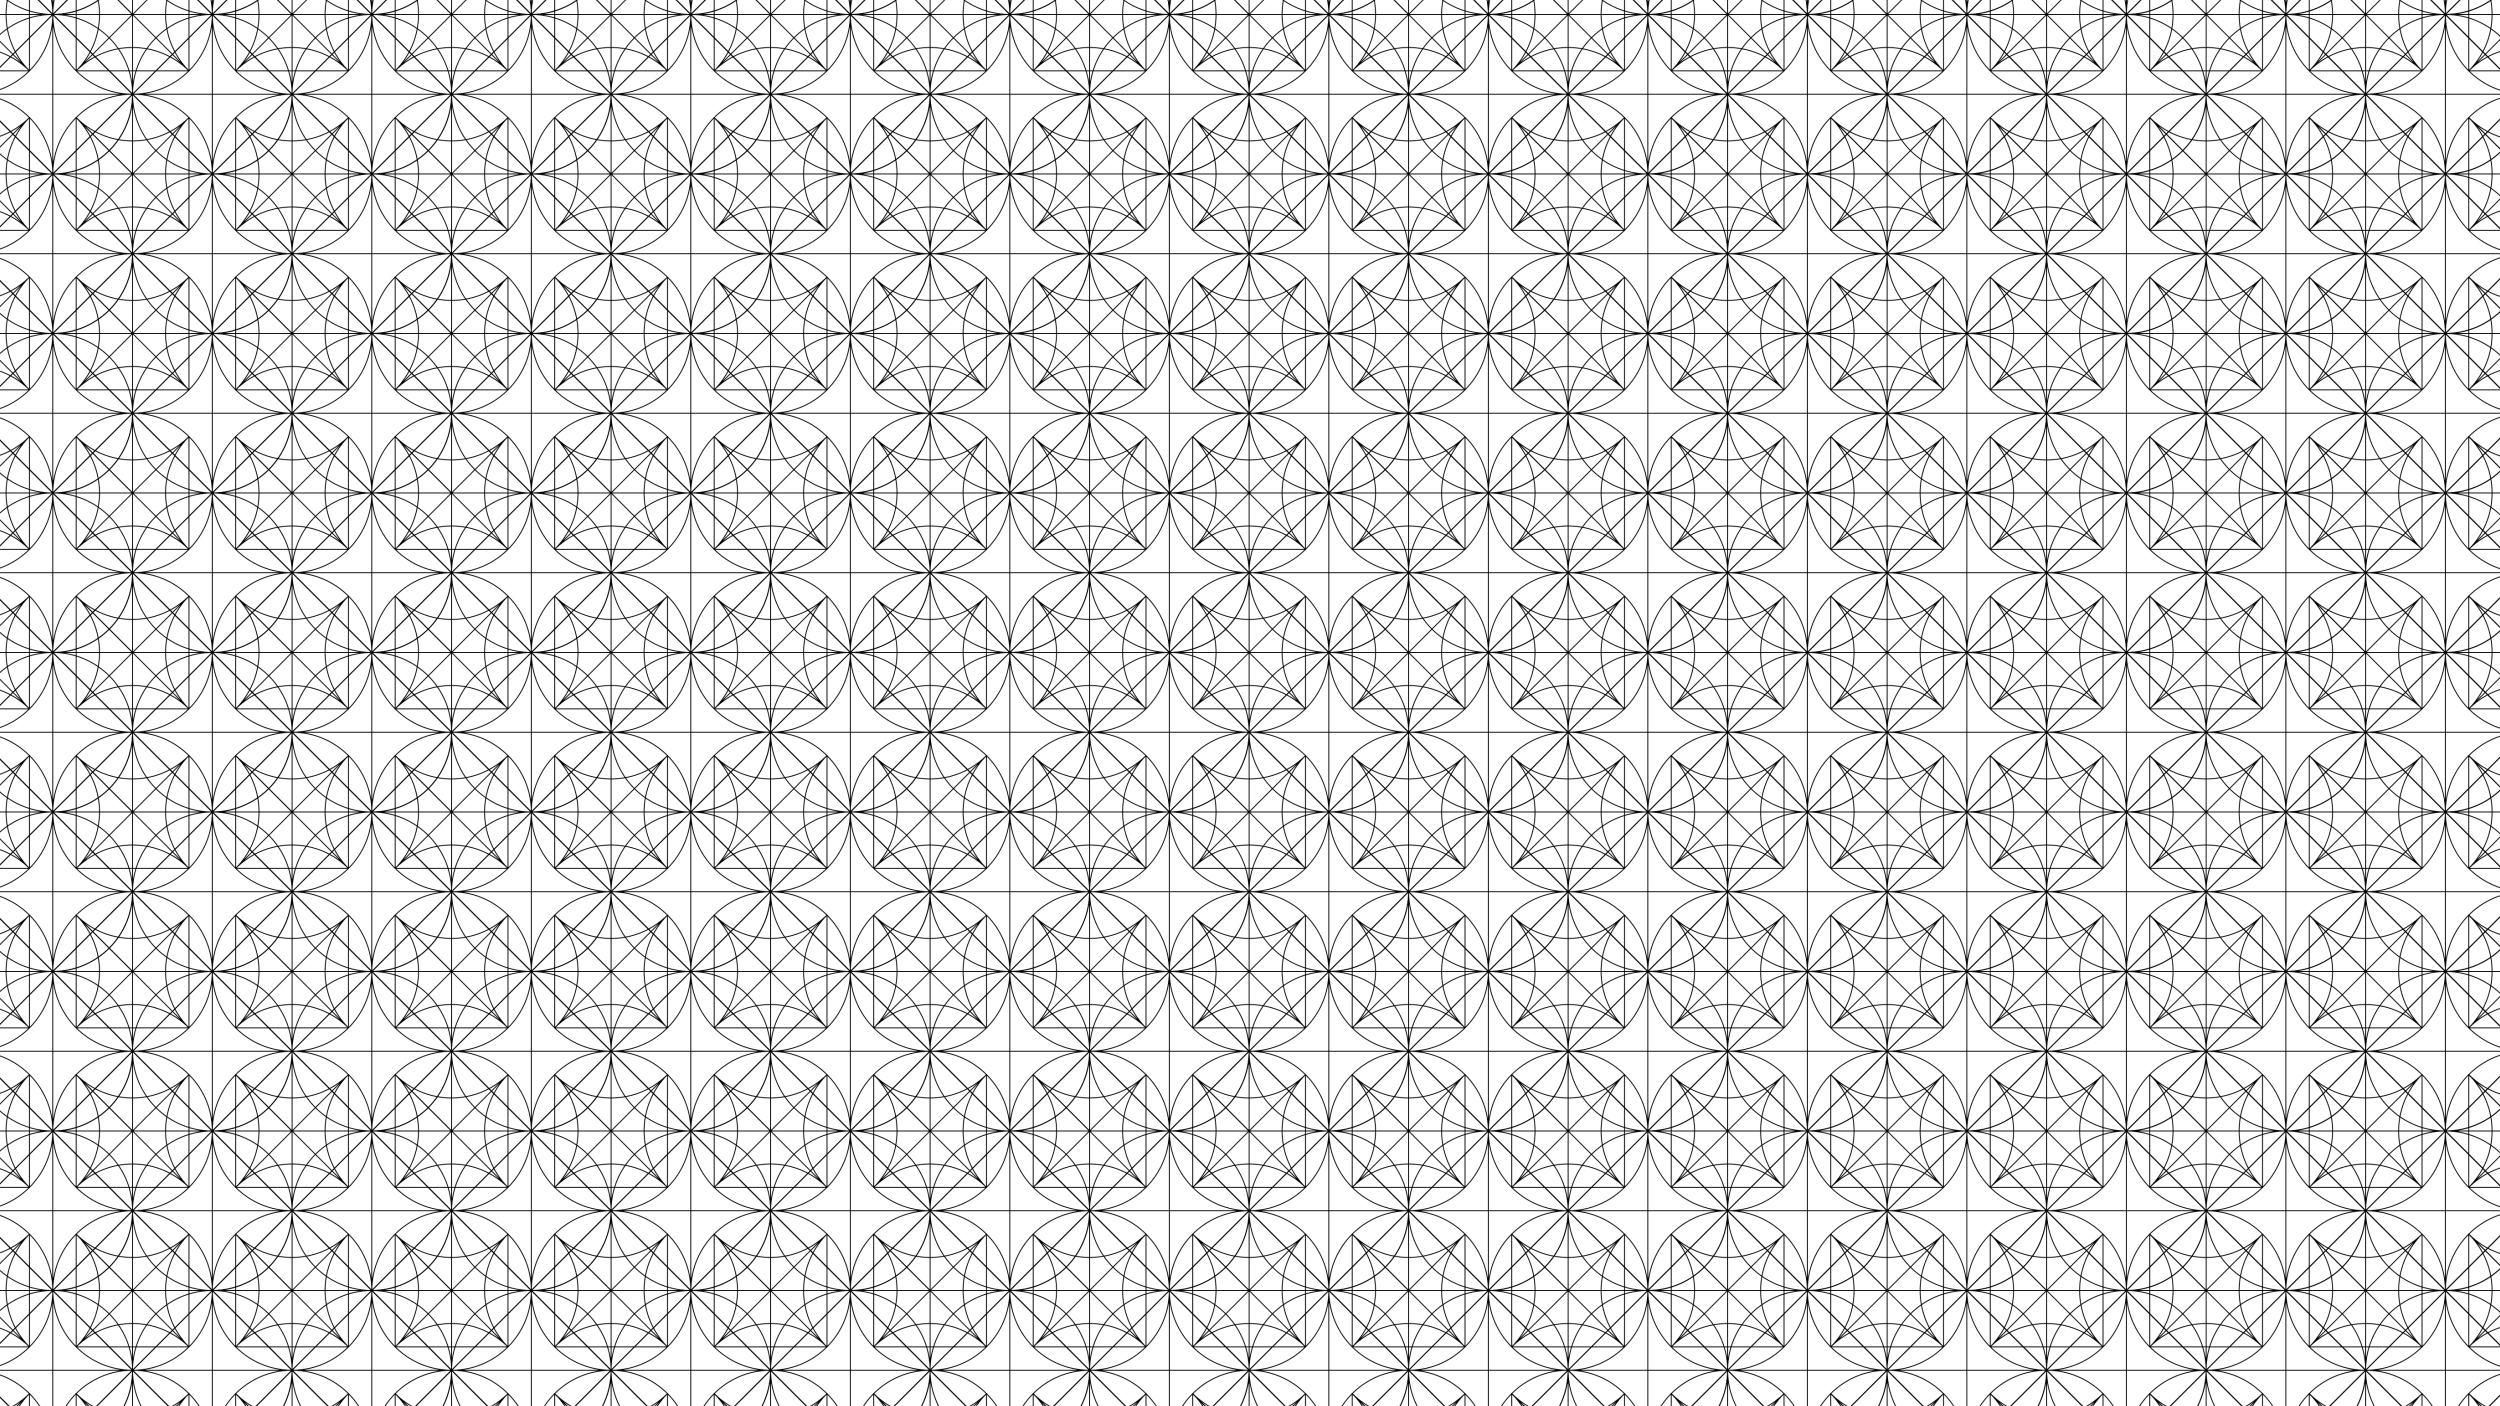 <svg xmlns="http://www.w3.org/2000/svg" xmlns:xlink="http://www.w3.org/1999/xlink" viewBox="0 0 3840 2160">
  <defs>
    <pattern id="a" data-name="New Pattern 8" width="350" height="350" patternTransform="translate(-163.883 -100.294) scale(0.7)" patternUnits="userSpaceOnUse" viewBox="0 0 350 350">
      <rect width="350" height="350" fill="none"/>
      <g>
        <g>
          <path d="M350.017,525H525V350A175,175,0,0,1,350.017,525Z" fill="none" stroke="#000" stroke-linejoin="round" stroke-width="2"/>
          <path d="M525,350,350.017,525A175,175,0,0,0,525,350Z" fill="none" stroke="#000" stroke-linejoin="round" stroke-width="2"/>
          <polygon points="525 350 350 350 350 525 350.017 525 525 350" fill="none" stroke="#000" stroke-linejoin="round" stroke-width="2"/>
        </g>
        <g>
          <polygon points="525 350 350 525 525 700 700 525 525 350" fill="none" stroke="#000" stroke-linecap="round" stroke-linejoin="round" stroke-width="2"/>
          <circle cx="525" cy="525" r="175" fill="none" stroke="#000" stroke-linecap="round" stroke-linejoin="round" stroke-width="2"/>
        </g>
      </g>
      <g>
        <g>
          <path d="M.017,525H175V350A175,175,0,0,1,.017,525Z" fill="none" stroke="#000" stroke-linejoin="round" stroke-width="2"/>
          <path d="M175,350,.017,525A175,175,0,0,0,175,350Z" fill="none" stroke="#000" stroke-linejoin="round" stroke-width="2"/>
          <path d="M350,525,175,350.017A175,175,0,0,0,350,525Z" fill="none" stroke="#000" stroke-linejoin="round" stroke-width="2"/>
          <polygon points="175 350 0 350 0 525 0.017 525 175 350" fill="none" stroke="#000" stroke-linejoin="round" stroke-width="2"/>
          <polygon points="175 350 350 525 350 350 175 350" fill="none" stroke="#000" stroke-linejoin="round" stroke-width="2"/>
          <polygon points="350 525 175 350 175 525 350 525" fill="none" stroke="#000" stroke-linejoin="round" stroke-width="2"/>
        </g>
        <g>
          <line x1="175" y1="700" x2="175" y2="350" fill="none" stroke="#000" stroke-linecap="round" stroke-linejoin="round" stroke-width="2"/>
          <polygon points="175 350 0 525 175 700 350 525 175 350" fill="none" stroke="#000" stroke-linecap="round" stroke-linejoin="round" stroke-width="2"/>
          <circle cx="175" cy="525" r="175" fill="none" stroke="#000" stroke-linecap="round" stroke-linejoin="round" stroke-width="2"/>
        </g>
      </g>
      <g>
        <g>
          <path d="M0,525-175,350.017A175,175,0,0,0,0,525Z" fill="none" stroke="#000" stroke-linejoin="round" stroke-width="2"/>
          <polygon points="-175 350 0 525 0 350 -175 350" fill="none" stroke="#000" stroke-linejoin="round" stroke-width="2"/>
          <polygon points="0 525 -175 350 -175 525 0 525" fill="none" stroke="#000" stroke-linejoin="round" stroke-width="2"/>
        </g>
        <g>
          <polygon points="-175 350 -350 525 -175 700 0 525 -175 350" fill="none" stroke="#000" stroke-linecap="round" stroke-linejoin="round" stroke-width="2"/>
          <circle cx="-175" cy="525" r="175" fill="none" stroke="#000" stroke-linecap="round" stroke-linejoin="round" stroke-width="2"/>
        </g>
      </g>
      <g>
        <g>
          <path d="M350.017,175H525V0A175,175,0,0,1,350.017,175Z" fill="none" stroke="#000" stroke-linejoin="round" stroke-width="2"/>
          <path d="M525,0,350.017,175A175,175,0,0,0,525,0Z" fill="none" stroke="#000" stroke-linejoin="round" stroke-width="2"/>
          <path d="M350,175,525,349.983A175,175,0,0,0,350,175Z" fill="none" stroke="#000" stroke-linejoin="round" stroke-width="2"/>
          <polygon points="525 0 350 0 350 175 350.017 175 525 0" fill="none" stroke="#000" stroke-linejoin="round" stroke-width="2"/>
          <polygon points="525 350 350 175 350 350 525 350" fill="none" stroke="#000" stroke-linejoin="round" stroke-width="2"/>
          <polygon points="350 175 525 350 525 175 350 175" fill="none" stroke="#000" stroke-linejoin="round" stroke-width="2"/>
        </g>
        <g>
          <line x1="350" y1="175" x2="700" y2="175" fill="none" stroke="#000" stroke-linecap="round" stroke-linejoin="round" stroke-width="2"/>
          <polygon points="525 0 350 175 525 350 700 175 525 0" fill="none" stroke="#000" stroke-linecap="round" stroke-linejoin="round" stroke-width="2"/>
          <circle cx="525" cy="175" r="175" fill="none" stroke="#000" stroke-linecap="round" stroke-linejoin="round" stroke-width="2"/>
        </g>
      </g>
      <g>
        <g>
          <path d="M350,175H175V350A175.008,175.008,0,0,1,350,175Z" fill="none" stroke="#000" stroke-linejoin="round" stroke-width="2"/>
          <path d="M.017,175H175V0A175,175,0,0,1,.017,175Z" fill="none" stroke="#000" stroke-linejoin="round" stroke-width="2"/>
          <path d="M175,0,.017,175A175,175,0,0,0,175,0Z" fill="none" stroke="#000" stroke-linejoin="round" stroke-width="2"/>
          <path d="M350,175,175,.017A175,175,0,0,0,350,175Z" fill="none" stroke="#000" stroke-linejoin="round" stroke-width="2"/>
          <path d="M0,175,175,349.983A175,175,0,0,0,0,175Z" fill="none" stroke="#000" stroke-linejoin="round" stroke-width="2"/>
          <polygon points="175 0 0 0 0 175 0.017 175 175 0" fill="none" stroke="#000" stroke-linejoin="round" stroke-width="2"/>
          <polygon points="175 0 350 175 350 0 175 0" fill="none" stroke="#000" stroke-linejoin="round" stroke-width="2"/>
          <polygon points="350 175 175 0 175 175 350 175" fill="none" stroke="#000" stroke-linejoin="round" stroke-width="2"/>
          <polygon points="175 350 350 350 350 175 175 350" fill="none" stroke="#000" stroke-linejoin="round" stroke-width="2"/>
          <polygon points="175 350 0 175 0 350 175 350" fill="none" stroke="#000" stroke-linejoin="round" stroke-width="2"/>
          <polygon points="0 175 175 350 175 175 0 175" fill="none" stroke="#000" stroke-linejoin="round" stroke-width="2"/>
        </g>
        <g>
          <line x1="123.742" y1="123.742" x2="123.742" y2="123.742" fill="none" stroke="#000" stroke-linecap="round" stroke-linejoin="round" stroke-width="2"/>
          <line x1="87.504" y1="87.504" x2="87.504" y2="87.504" fill="none" stroke="#000" stroke-linecap="round" stroke-linejoin="round" stroke-width="2"/>
          <line x1="123.744" y1="51.266" x2="123.744" y2="51.266" fill="none" stroke="#000" stroke-linecap="round" stroke-linejoin="round" stroke-width="2"/>
          <line x1="298.742" y1="175" x2="298.742" y2="175" fill="none" stroke="#000" stroke-linecap="round" stroke-linejoin="round" stroke-width="2"/>
          <line x1="175" y1="51.266" x2="175" y2="51.266" fill="none" stroke="#000" stroke-linecap="round" stroke-linejoin="round" stroke-width="2"/>
          <line x1="226.258" y1="51.266" x2="226.258" y2="51.266" fill="none" stroke="#000" stroke-linecap="round" stroke-linejoin="round" stroke-width="2"/>
          <line x1="298.742" y1="123.736" x2="298.742" y2="123.736" fill="none" stroke="#000" stroke-linecap="round" stroke-linejoin="round" stroke-width="2"/>
          <line x1="298.742" y1="226.258" x2="298.742" y2="226.258" fill="none" stroke="#000" stroke-linecap="round" stroke-linejoin="round" stroke-width="2"/>
          <line x1="175" y1="350" x2="175" fill="none" stroke="#000" stroke-linecap="round" stroke-linejoin="round" stroke-width="2"/>
          <line y1="175" x2="350" y2="175" fill="none" stroke="#000" stroke-linecap="round" stroke-linejoin="round" stroke-width="2"/>
          <polygon points="175 0 0 175 175 350 350 175 175 0" fill="none" stroke="#000" stroke-linecap="round" stroke-linejoin="round" stroke-width="2"/>
          <line x1="51.269" y1="51.266" x2="175" y2="175" fill="none" stroke="#000" stroke-linecap="round" stroke-linejoin="round" stroke-width="2"/>
          <path d="M51.256,298.744c68.222-68.222,179.041-68.446,247.486,0L51.256,51.266a175.014,175.014,0,0,1,0,247.478L298.742,51.266h0V298.744H51.256V51.266c68.191,68.167,179.021,68.464,247.486,0V298.744c-68.332-68.332-68.32-179.134,0-247.478" fill="none" stroke="#000" stroke-linecap="round" stroke-linejoin="round" stroke-width="2"/>
          <circle cx="175" cy="175" r="175" fill="none" stroke="#000" stroke-linecap="round" stroke-linejoin="round" stroke-width="2"/>
        </g>
      </g>
      <g>
        <g>
          <path d="M0,175H-175V350A175.008,175.008,0,0,1,0,175Z" fill="none" stroke="#000" stroke-linejoin="round" stroke-width="2"/>
          <path d="M0,175-175,.017A175,175,0,0,0,0,175Z" fill="none" stroke="#000" stroke-linejoin="round" stroke-width="2"/>
          <polygon points="-175 0 0 175 0 0 -175 0" fill="none" stroke="#000" stroke-linejoin="round" stroke-width="2"/>
          <polygon points="0 175 -175 0 -175 175 0 175" fill="none" stroke="#000" stroke-linejoin="round" stroke-width="2"/>
          <polygon points="-175 350 0 350 0 175 -175 350" fill="none" stroke="#000" stroke-linejoin="round" stroke-width="2"/>
        </g>
        <g>
          <line x1="-350" y1="175" y2="175" fill="none" stroke="#000" stroke-linecap="round" stroke-linejoin="round" stroke-width="2"/>
          <polygon points="-175 0 -350 175 -175 350 0 175 -175 0" fill="none" stroke="#000" stroke-linecap="round" stroke-linejoin="round" stroke-width="2"/>
          <circle cx="-175" cy="175" r="175" fill="none" stroke="#000" stroke-linecap="round" stroke-linejoin="round" stroke-width="2"/>
        </g>
      </g>
      <g>
        <g>
          <path d="M350-175,525-.017A175,175,0,0,0,350-175Z" fill="none" stroke="#000" stroke-linejoin="round" stroke-width="2"/>
          <polygon points="525 0 350 -175 350 0 525 0" fill="none" stroke="#000" stroke-linejoin="round" stroke-width="2"/>
          <polygon points="350 -175 525 0 525 -175 350 -175" fill="none" stroke="#000" stroke-linejoin="round" stroke-width="2"/>
        </g>
        <g>
          <polygon points="525 -350 350 -175 525 0 700 -175 525 -350" fill="none" stroke="#000" stroke-linecap="round" stroke-linejoin="round" stroke-width="2"/>
          <circle cx="525" cy="-175" r="175" fill="none" stroke="#000" stroke-linecap="round" stroke-linejoin="round" stroke-width="2"/>
        </g>
      </g>
      <g>
        <g>
          <path d="M350-175H175V0A175.008,175.008,0,0,1,350-175Z" fill="none" stroke="#000" stroke-linejoin="round" stroke-width="2"/>
          <path d="M0-175,175-.017A175,175,0,0,0,0-175Z" fill="none" stroke="#000" stroke-linejoin="round" stroke-width="2"/>
          <polygon points="175 0 350 0 350 -175 175 0" fill="none" stroke="#000" stroke-linejoin="round" stroke-width="2"/>
          <polygon points="175 0 0 -175 0 0 175 0" fill="none" stroke="#000" stroke-linejoin="round" stroke-width="2"/>
          <polygon points="0 -175 175 0 175 -175 0 -175" fill="none" stroke="#000" stroke-linejoin="round" stroke-width="2"/>
        </g>
        <g>
          <line x1="175" x2="175" y2="-350" fill="none" stroke="#000" stroke-linecap="round" stroke-linejoin="round" stroke-width="2"/>
          <polygon points="175 -350 0 -175 175 0 350 -175 175 -350" fill="none" stroke="#000" stroke-linecap="round" stroke-linejoin="round" stroke-width="2"/>
          <circle cx="175" cy="-175" r="175" fill="none" stroke="#000" stroke-linecap="round" stroke-linejoin="round" stroke-width="2"/>
        </g>
      </g>
      <g>
        <g>
          <path d="M0-175H-175V0A175.008,175.008,0,0,1,0-175Z" fill="none" stroke="#000" stroke-linejoin="round" stroke-width="2"/>
          <polygon points="-175 0 0 0 0 -175 -175 0" fill="none" stroke="#000" stroke-linejoin="round" stroke-width="2"/>
        </g>
        <g>
          <polygon points="-175 -350 -350 -175 -175 0 0 -175 -175 -350" fill="none" stroke="#000" stroke-linecap="round" stroke-linejoin="round" stroke-width="2"/>
          <circle cx="-175" cy="-175" r="175" fill="none" stroke="#000" stroke-linecap="round" stroke-linejoin="round" stroke-width="2"/>
        </g>
      </g>
    </pattern>
  </defs>
  <rect width="3840" height="2160" fill="url(#a)"/>
</svg>
